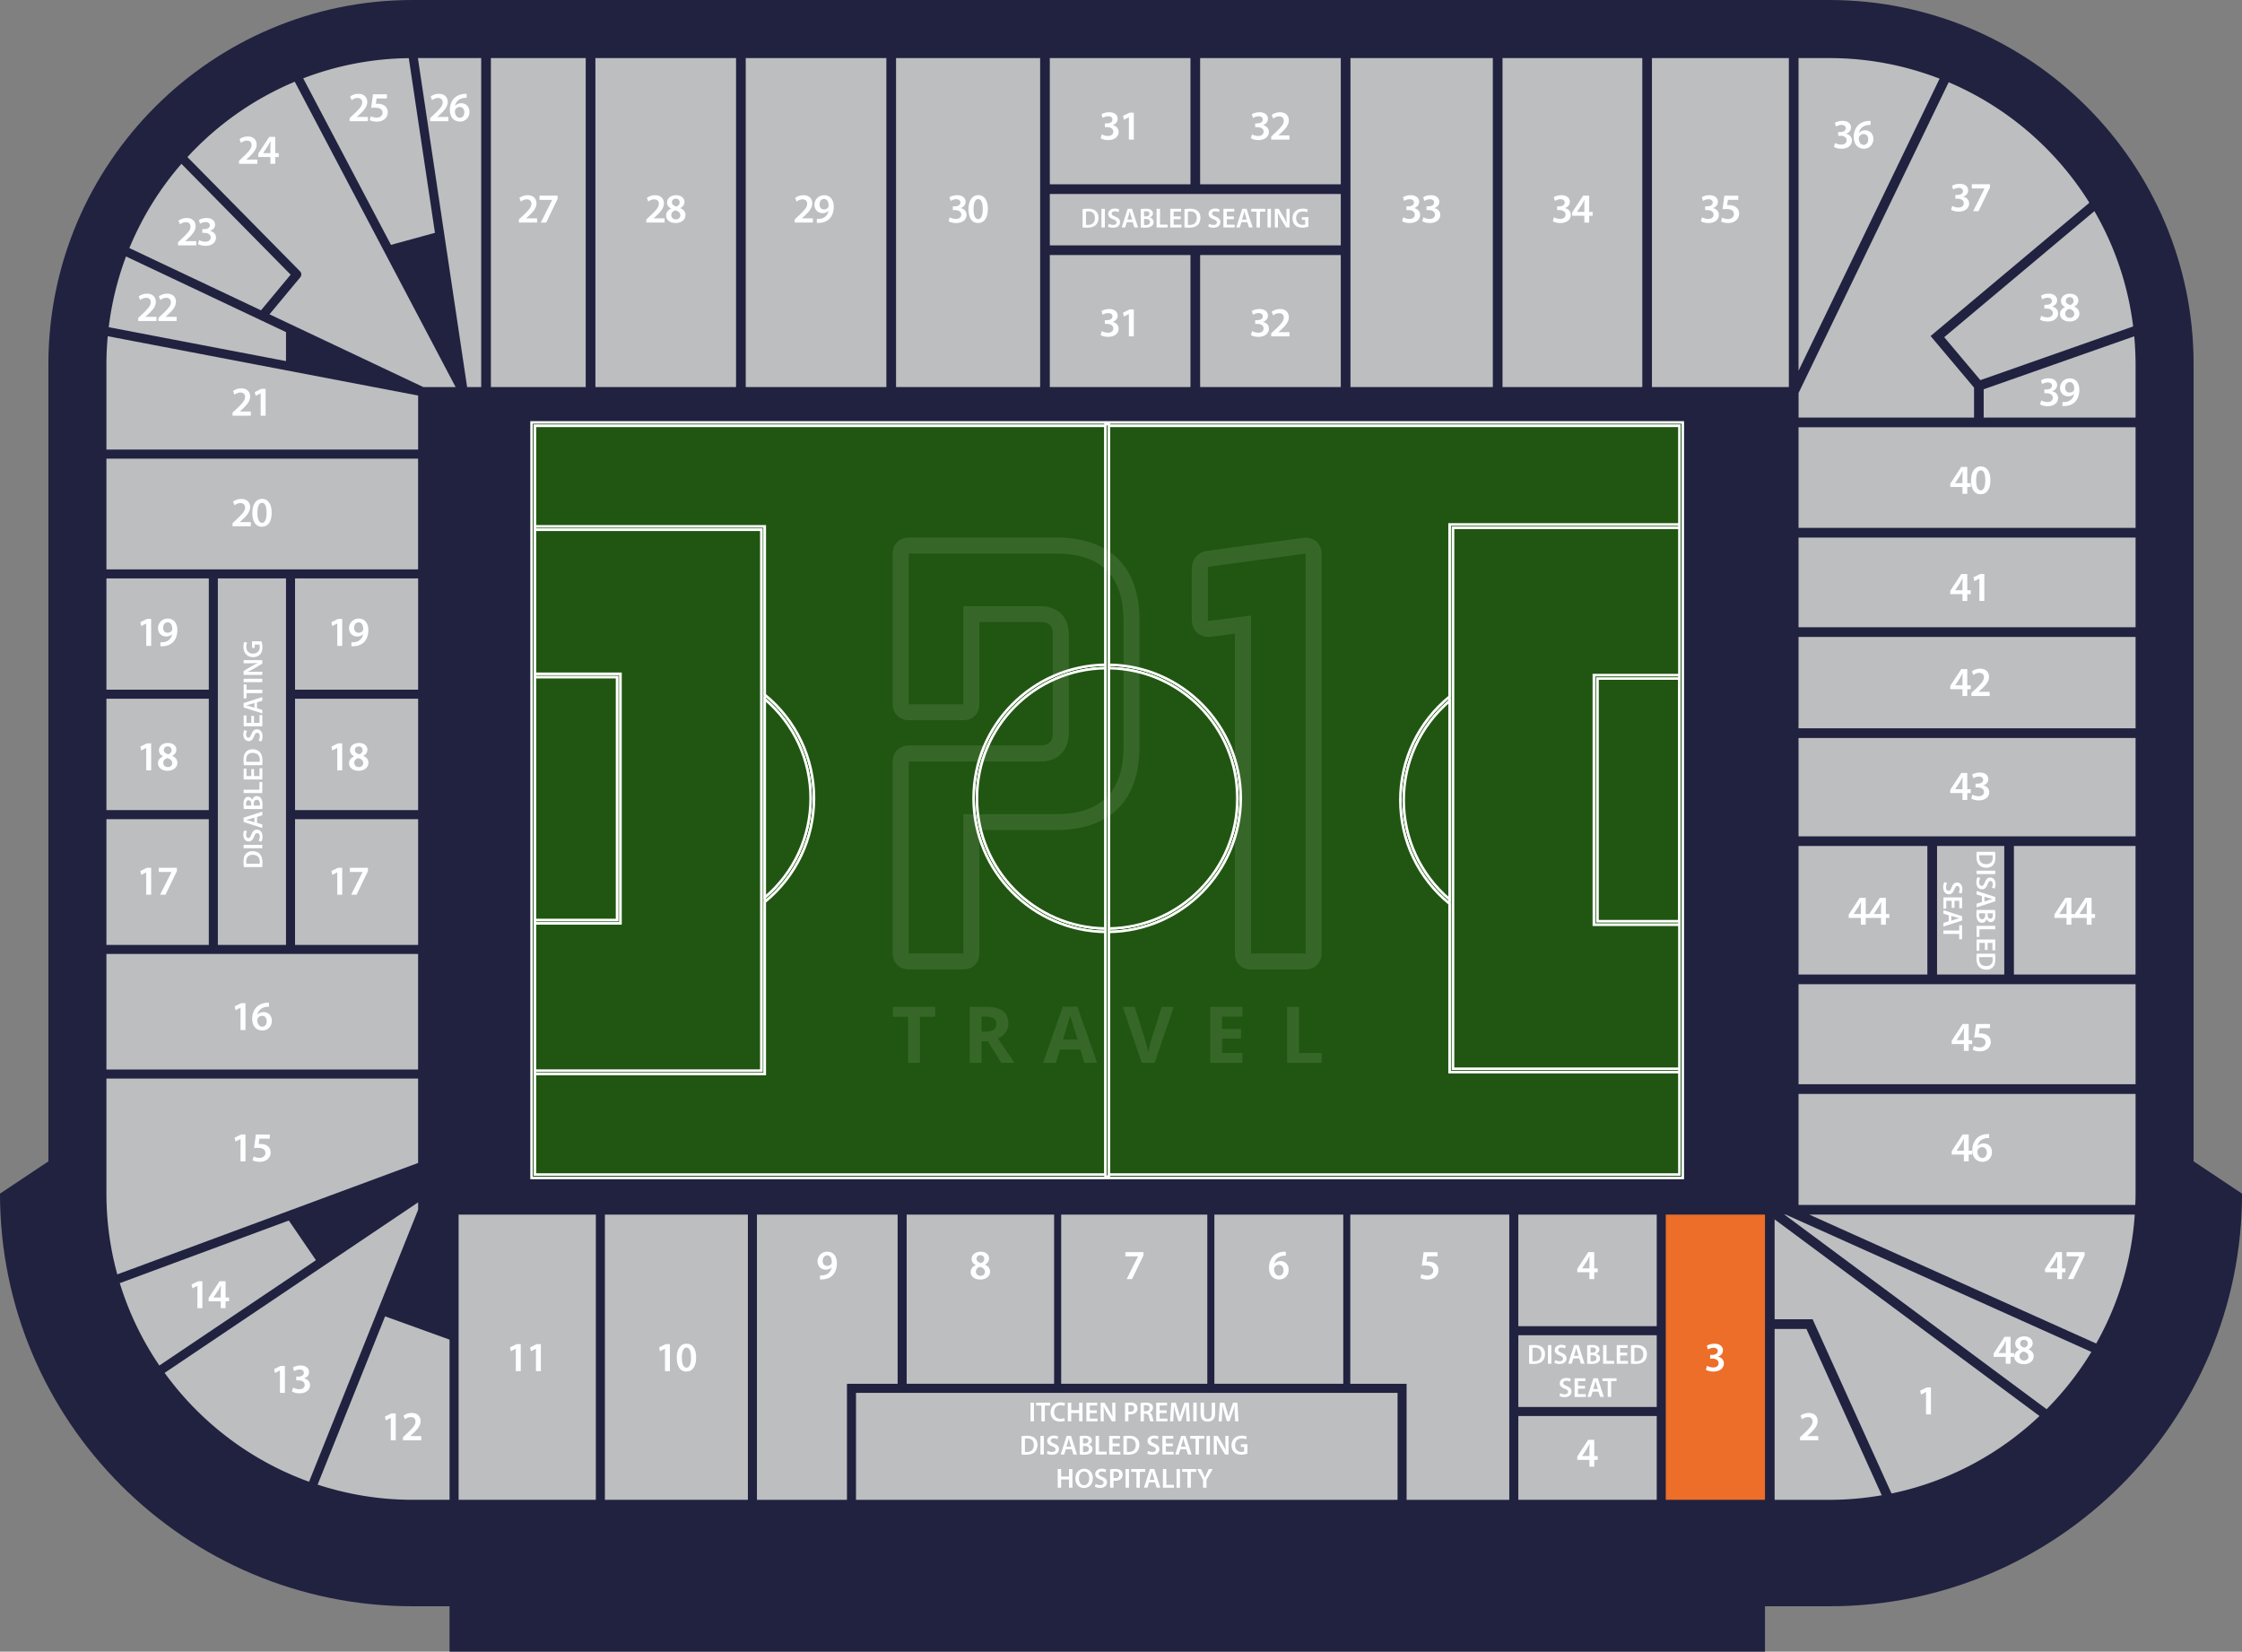 <svg xmlns="http://www.w3.org/2000/svg" id="Laag_1" data-name="Laag 1" viewBox="0 0 600 441.98"><rect x="0" y="0" width="600" height="441.98" fill="#808080" stroke="none"/><defs><style>.cls-1{opacity:.1}.cls-2{fill:#205611;stroke:#fff;stroke-miterlimit:10;stroke-width:.67px}.cls-3{fill:#212240}.cls-3,.cls-4,.cls-5,.cls-6{stroke-width:0}.cls-4{fill:#bcbec0}.cls-5{fill:#fff}.cls-6{fill:#ed6e28}</style></defs><g id="St._Mary_s_Stadium" data-name="St. Mary&amp;apos;s Stadium"><path id="Floor" d="M587.05 310.79V97.47C587.05 43.72 543.32 0 489.58 0H110.42C56.67 0 12.95 43.73 12.95 97.47v213.32L0 319.42c0 60.89 49.53 110.42 110.42 110.42h9.89v12.14h352.03v-12.14h17.25c60.89 0 110.42-49.53 110.42-110.42l-12.95-8.63Z" class="cls-3"/><g id="Stand"><g><path d="M122.73 325.03h36.73v76.32h-36.73zM161.88 325.03h38.27v76.32h-38.27zM202.57 325.03h37.65v45.28h-13.56v31.05h-24.09v-76.33zM324.99 325.03h34.49v45.27h-34.49zM283.99 325.03h39.11v45.27h-39.11zM242.64 325.03h39.46v45.27h-39.46z" class="cls-4"/><path d="M229.08 372.73h144.93v28.63H229.08z" class="cls-4"/><path d="M361.36 370.31v-45.28h42.55v76.33h-27.48v-31.05h-15.07zM406.33 357.31h37.04v19.2h-37.04zM406.33 325.03h37.04v29.86h-37.04zM406.33 378.93h37.04v22.42h-37.04z" class="cls-4"/><path d="M445.79 325.03h26.55v76.32h-26.55z" class="cls-6"/></g><g><path d="M442.09 15.54h36.64v88.04h-36.64zM402.1 15.54h37.41v88.04H402.1zM361.41 15.54h38.1v88.04h-38.1zM280.95 51.91h77.87v13.75h-77.87zM280.95 68.25h37.64v35.33h-37.64zM321.18 68.25h37.64v35.33h-37.64zM321.18 15.54h37.64v33.78h-37.64zM280.95 15.54h37.64v33.78h-37.64zM239.8 15.54h38.56v88.04H239.8zM199.57 15.54h37.64v88.04h-37.64zM159.34 15.54h37.64v88.04h-37.64zM131.37 15.54h25.38v88.04h-25.38z" class="cls-4"/></g><g><path d="m77.29 326.61 7.26 10.62-41.9 28.18a81.709 81.709 0 0 1-10.59-22.04l45.22-16.75ZM28.84 89.97l83.06 15.88v14.45H28.48V97.47c0-2.53.13-5.03.36-7.5ZM34.63 66.37a82.061 82.061 0 0 1 13.92-22.53L77.78 73.5l-7.93 9.54-35.23-16.66ZM76.54 88.87v7.76L29.1 87.56a81.77 81.77 0 0 1 4.63-18.93l42.8 20.24ZM58.3 154.79h18.24v98.07H58.3zM78.96 186.97h32.94v29.82H78.96zM78.96 154.79h32.94v29.77H78.96zM78.96 219.21h32.94v33.65H78.96zM28.48 122.73h83.41v29.64H28.48zM28.48 154.79h27.4v29.77h-27.4zM28.48 186.97h27.4v29.82h-27.4zM28.48 219.21h27.4v33.65h-27.4zM28.48 255.28h83.41v30.93H28.48zM116.39 62.31l-11.76 3.22-23.48-44.57a81.301 81.301 0 0 1 28.25-5.4l7 46.74ZM111.84 15.54h16.94v88.04h-3.77l-13.17-88.04z" class="cls-4"/><path d="m78.88 21.86 43.05 81.72h-8.64L72.12 84.11l8.23-9.9a1.2 1.2 0 0 0-.07-1.62L50.16 42.03a82.166 82.166 0 0 1 28.72-20.16ZM28.48 288.63h83.41v22.58l-80.5 29.82a81.554 81.554 0 0 1-2.91-21.61v-30.79ZM44.05 367.39l67.85-45.64v1.97l-29.19 72.8c-15.63-5.64-29.06-15.9-38.65-29.13ZM85 397.3l18.06-45.04 17.25 6.23v42.86h-9.89c-8.87 0-17.41-1.44-25.42-4.06Z" class="cls-4"/></g><g><path d="M571.44 322.44h-90.12v-29.7h90.2v26.68c0 1.01-.04 2.02-.08 3.02ZM474.92 326.31l70.89 52.62c-10.84 10.25-24.45 17.59-39.6 20.73l-21.12-46.62h-10.17v-26.72ZM518.39 226.39h17.99v34.4h-17.99zM481.32 226.39h34.48v34.4h-34.48zM571.3 325.03a81.275 81.275 0 0 1-10.32 34.5l-76.77-34.5h87.09ZM481.32 263.38h90.2v26.77h-90.2zM538.96 226.39h32.55v34.4h-32.55zM481.32 197.49h90.2v26.31h-90.2zM481.32 170.44h90.2v24.46h-90.2zM481.32 143.85h90.2v24h-90.2zM481.32 114.33h90.2v26.93h-90.2zM529.99 101.73l-9.68-11.5L560.5 56.5c5.39 9.29 9 19.73 10.37 30.85l-40.88 14.37ZM530.87 111.74v-7.57L571.16 90c.22 2.46.36 4.95.36 7.47v14.27h-40.64Z" class="cls-4"/><path d="m559.15 54.26-42.49 35.66 11.63 13.81v8.01h-46.96v-6.57l40.17-83.16c15.62 6.63 28.77 17.98 37.66 32.25ZM519.07 21.05l-37.75 78.16V15.54h8.26c10.39 0 20.33 1.97 29.49 5.51ZM474.92 401.36v-45.73h8.51l20.16 44.51c-4.56.79-9.23 1.22-14.01 1.22h-14.66ZM547.71 377.1l-70.16-52.07h.35l81.79 36.75a82.754 82.754 0 0 1-11.98 15.32Z" class="cls-4"/></g></g><g id="Ground"><path d="M296.76 177.88c-.15-.01-.31-.01-.46-.01s-.31 0-.46.01c-19.51.24-35.3 16.18-35.3 35.75s15.79 35.51 35.3 35.76h.92c19.51-.25 35.3-16.19 35.3-35.76s-15.79-35.51-35.3-35.75Zm0 70.58c-.15.01-.31.01-.46.01s-.31 0-.46-.01c-19-.24-34.38-15.77-34.38-34.83s15.38-34.58 34.38-34.82c.15-.01.31-.01.46-.01s.31 0 .46.01c19 .24 34.38 15.76 34.38 34.82s-15.38 34.59-34.38 34.83Z" class="cls-2"/><g><path d="M217.85 213.63c0 10.81-4.79 20.9-13.18 27.74l-.17.14-.58-.73c.25-.21.51-.41.75-.62 7.81-6.64 12.26-16.26 12.26-26.53s-4.46-19.89-12.26-26.53c-.24-.2-.49-.41-.74-.61l.58-.72.16.13c8.38 6.83 13.18 16.92 13.18 27.73Z" class="cls-2"/><path d="M204.67 140.84v146.58h-61.96v-.92h61.03V141.77h-61.03v-.93h61.96z" class="cls-2"/><path d="M166.06 180.3v66.81h-23.35v-.92h22.42v-64.97h-22.42v-.92h23.35z" class="cls-2"/></g><g><path d="M387.93 240.67c.24.2.49.41.74.61l-.58.72-.16-.13c-8.38-6.83-13.18-16.93-13.18-27.74s4.79-20.9 13.18-27.73l.17-.14.58.72c-.25.21-.51.41-.75.62-7.81 6.65-12.26 16.26-12.26 26.53s4.46 19.89 12.26 26.54Z" class="cls-2"/><path d="M388.86 141.27V286h61.03v.92h-61.96V140.34h61.96v.93h-61.03z" class="cls-2"/><path d="M427.47 181.58h21.96v64.96h-21.96z" class="cls-2"/><path d="M427.47 181.58v64.96h22.42v.93h-23.35v-66.82h23.35v.93h-22.42z" class="cls-2"/></g><path d="M142.25 113.04v202.19h308.1V113.04h-308.1Zm307.18 201.27H143.17V113.96h306.26v200.35Z" class="cls-2"/><path d="M426.54 180.65v66.82h22.89V286h-60.57V141.27h60.57v39.38h-22.89zM387.93 187.6v53.07c-7.8-6.65-12.26-16.26-12.26-26.54s4.45-19.88 12.26-26.53Z" class="cls-2"/><path d="M374.75 214.13c0 10.81 4.8 20.91 13.18 27.74v45.05h61.5v27.39H296.76v-64.92c19.51-.25 35.3-16.19 35.3-35.76s-15.79-35.51-35.3-35.75v-63.92h152.67v26.38h-61.5v46.06c-8.39 6.83-13.18 16.92-13.18 27.73Z" class="cls-2"/><path d="M331.14 213.63c0 19.06-15.38 34.59-34.38 34.83v-69.65c19 .24 34.38 15.76 34.38 34.82ZM295.84 178.81v69.65c-19-.24-34.38-15.77-34.38-34.83s15.38-34.58 34.38-34.82ZM216.93 213.63c0 10.27-4.45 19.89-12.26 26.53V187.1c7.8 6.64 12.26 16.26 12.26 26.53Z" class="cls-2"/><path d="M260.54 213.63c0 19.57 15.79 35.51 35.3 35.76v64.92H143.17v-26.89h61.5v-46.05c8.39-6.84 13.18-16.93 13.18-27.74s-4.8-20.9-13.18-27.73v-45.06h-61.5v-26.88h152.67v63.92c-19.51.24-35.3 16.18-35.3 35.75Z" class="cls-2"/><path d="M203.74 141.77V286.5h-60.57v-39.39h22.89V180.3h-22.89v-38.53h60.57z" class="cls-2"/><path d="M143.17 181.22h21.96v64.97h-21.96zM295.84 113.5h.92v201.37h-.92z" class="cls-2"/></g><g class="cls-1"><g><path d="M350.45 143.98c-.35-.08-.72-.13-1.11-.13l-6.73.91-6.72.91-5.75.78-6.64.9c-1.09.09-2.01.43-2.73.96-.85.63-1.43 1.55-1.68 2.7-.09.43-.15.89-.15 1.38v13.36c0 .82.17 1.56.46 2.21.7 1.53 2.16 2.48 4.01 2.48.3 0 .6-.02.86-.06l6.21-.8v85.49c0 1.28.4 2.33 1.11 3.09.76.81 1.88 1.28 3.26 1.28h14.47c2.57 0 4.37-1.79 4.37-4.37V148.22c0-2.18-1.29-3.8-3.25-4.24Zm-1.03 30.04v81.13h-14.63v-90.44l-11.09 1.43c-.16.03-.34.02-.41.01-.02-.07-.05-.2-.05-.4v-13.36c0-.49.1-.66.09-.66 0 0 .14-.1.57-.13l1.25-.17 5.75-.78 6.73-.91 11.79-1.6v25.88ZM304.19 158.94c-.95-4.08-2.79-7.38-5.46-9.84-1.13-1.04-2.4-1.93-3.82-2.67-1.93-1-4.12-1.71-6.57-2.14-1.73-.3-3.58-.45-5.56-.45h-39.51c-2.57 0-4.37 1.8-4.37 4.37v40.16c0 2.46 1.65 4.21 4.04 4.35.11 0 .21.01.32.01h14.47c2.65 0 4.36-1.71 4.36-4.37v-21.89h16.23c1.16 0 1.92.21 2.43.59.58.43.83 1.07.94 1.86.04.3.06.62.06.98v26.15c0 1.38-.36 2.33-1.08 2.84l-.11.08-.25.11c-.08.04-.15.07-.27.14-.03 0-.06.01-.08.02-.09.02-.18.04-.25.06-.1.02-.19.05-.29.08-.04.01-.09.03-.1.03-.31.05-.65.07-1 .07h-35.06c-.2 0-.39.01-.58.04-2.26.25-3.79 1.96-3.79 4.33v51.2c0 1.25.42 2.31 1.15 3.07.77.81 1.89 1.29 3.22 1.29h14.47c2.65 0 4.36-1.71 4.36-4.37v-32.92h20.68c.89 0 1.74-.03 2.53-.09 2.31-.17 4.43-.56 6.36-1.18.92-.29 1.78-.64 2.61-1.03 4.69-2.24 7.91-6.07 9.51-11.33.71-2.35 1.1-4.98 1.15-7.88 0-.22.01-.44.01-.66V166c0-.45 0-.9-.02-1.34-.07-2.06-.32-3.97-.74-5.74Zm-3.52 25.79v15.24c0 1.97-.17 3.78-.5 5.43-1.23 6.06-4.7 9.93-10.39 11.57-1.45.42-3.04.69-4.78.82-.69.05-1.44.08-2.22.08h-24.96v37.28h-14.63v-51.36h35.14c.56 0 1.11-.04 1.67-.12.21-.04.4-.09.6-.14l.28-.07c.21-.05.43-.1.64-.18.2-.07.38-.16.56-.26l.19-.09c.22-.09.43-.2.63-.33.1-.06.19-.13.28-.21 1.32-.95 2.86-2.8 2.86-6.31v-26.15c0-.56-.03-1.08-.11-1.58-.26-1.81-.99-3.26-2.14-4.3-1.08-.98-2.52-1.58-4.27-1.77-.38-.04-.78-.06-1.19-.06h-20.51v26.25h-14.63V148.15H282.78c.58 0 1.13.02 1.68.05 2.9.15 5.41.69 7.53 1.63 1.4.61 2.63 1.4 3.69 2.35 2.69 2.42 4.3 5.92 4.81 10.49.12 1.07.18 2.19.18 3.38v18.71Z" class="cls-5"/></g><g><path d="M246.19 284.42h-3.17v-12.33h-4.06v-2.64h11.3v2.64h-4.06v12.33ZM262.69 278.67v5.74h-3.17v-14.97h4.36c2.03 0 3.54.37 4.52 1.11.98.74 1.46 1.87 1.46 3.37 0 .88-.24 1.66-.73 2.35-.48.69-1.17 1.22-2.06 1.61 2.25 3.37 3.72 5.54 4.4 6.52h-3.52l-3.57-5.74h-1.69Zm0-2.58h1.02c1 0 1.74-.17 2.22-.5.48-.33.72-.86.72-1.58s-.24-1.21-.73-1.52c-.49-.3-1.24-.45-2.27-.45h-.96v4.04ZM290.21 284.42l-1.09-3.56h-5.46l-1.09 3.56h-3.42l5.28-15.03h3.88l5.3 15.03h-3.42Zm-1.84-6.23c-1-3.23-1.57-5.05-1.69-5.48-.13-.42-.22-.76-.27-1-.23.87-.87 3.03-1.94 6.48h3.9ZM310.9 269.45h3.2l-5.09 14.97h-3.46l-5.08-14.97h3.2l2.82 8.91c.16.53.32 1.14.49 1.84.17.7.27 1.19.31 1.46.08-.63.33-1.73.77-3.3l2.84-8.91ZM332.5 284.42h-8.62v-14.97h8.62v2.6h-5.45v3.29h5.07v2.6h-5.07v3.86h5.45v2.62ZM344.46 284.42v-14.97h3.17v12.35h6.07v2.62h-9.25Z" class="cls-5"/></g></g></g><g id="Seat_Number" data-name="Seat Number"><g><g><path d="M138.86 59.56v-.83l.85-.79c1.7-1.58 2.5-2.44 2.51-3.39 0-.64-.34-1.21-1.29-1.21-.63 0-1.18.32-1.54.6l-.4-.97c.52-.42 1.31-.74 2.22-.74 1.6 0 2.37 1.01 2.37 2.19 0 1.26-.91 2.29-2.16 3.45l-.63.54v.02h2.96v1.13h-4.89ZM149.22 52.35v.88l-3.05 6.33h-1.44l3.04-6.06v-.02h-3.39v-1.13h4.85Z" class="cls-5"/></g><g><path d="M172.97 59.56v-.83l.85-.79c1.7-1.58 2.5-2.44 2.51-3.39 0-.64-.34-1.21-1.29-1.21-.63 0-1.18.32-1.54.6l-.4-.97c.52-.42 1.31-.74 2.22-.74 1.6 0 2.37 1.01 2.37 2.19 0 1.26-.91 2.29-2.16 3.45l-.63.54v.02h2.96v1.13h-4.89ZM178.26 57.7c0-.9.52-1.51 1.35-1.87v-.03c-.75-.37-1.1-.96-1.1-1.6 0-1.18 1.04-1.97 2.41-1.97 1.55 0 2.26.93 2.26 1.82 0 .61-.32 1.24-1.11 1.63v.03c.79.3 1.38.92 1.38 1.82 0 1.29-1.09 2.15-2.63 2.15-1.69 0-2.56-.97-2.56-1.97Zm3.8-.07c0-.73-.54-1.13-1.34-1.35-.68.2-1.07.67-1.07 1.26-.02.61.44 1.16 1.21 1.16.72 0 1.2-.45 1.2-1.08Zm-2.25-3.49c0 .59.49.94 1.18 1.13.49-.14.9-.54.9-1.09 0-.5-.3-1.02-1.03-1.02-.69 0-1.04.45-1.04.98Z" class="cls-5"/></g><g><path d="M212.66 59.56v-.83l.85-.79c1.7-1.58 2.5-2.44 2.51-3.39 0-.64-.34-1.21-1.29-1.21-.63 0-1.18.32-1.54.6l-.4-.97c.52-.42 1.31-.74 2.22-.74 1.6 0 2.37 1.01 2.37 2.19 0 1.26-.91 2.29-2.16 3.45l-.63.54v.02h2.96v1.13h-4.89ZM218.61 58.58c.21.02.42.01.75-.02.53-.04 1.06-.23 1.46-.55.47-.38.79-.92.92-1.6h-.02c-.37.4-.88.63-1.58.63-1.25 0-2.19-.91-2.19-2.24s1.07-2.57 2.61-2.57c1.67 0 2.57 1.32 2.57 3.07 0 1.54-.51 2.64-1.25 3.35-.63.59-1.5.92-2.46.99-.31.03-.62.03-.82.02v-1.08Zm.71-3.86c.01.74.43 1.32 1.19 1.32.55 0 .95-.25 1.16-.6.04-.09.08-.2.08-.39.01-.98-.36-1.82-1.24-1.82-.69 0-1.19.61-1.19 1.49Z" class="cls-5"/></g><g><path d="M254.16 58.15c.28.17.95.44 1.64.44 1.04 0 1.46-.59 1.45-1.15 0-.85-.8-1.22-1.63-1.22h-.63v-1h.61c.63 0 1.43-.29 1.43-1.01 0-.49-.37-.9-1.15-.9-.59 0-1.18.26-1.47.46l-.31-.99c.41-.29 1.21-.55 2.07-.55 1.49 0 2.25.82 2.25 1.76 0 .75-.44 1.38-1.33 1.69v.02c.88.16 1.59.82 1.59 1.8 0 1.22-1.02 2.19-2.81 2.19-.88 0-1.63-.24-2.02-.5l.31-1.03ZM264.37 55.91c0 2.32-.91 3.77-2.63 3.77s-2.55-1.51-2.56-3.71c0-2.24.95-3.75 2.64-3.75s2.55 1.55 2.55 3.68Zm-3.82.07c-.01 1.75.48 2.66 1.23 2.66.8 0 1.22-.98 1.22-2.71s-.4-2.66-1.22-2.66c-.73 0-1.24.9-1.23 2.71Z" class="cls-5"/></g><g><path d="M375.54 58.15c.28.17.95.44 1.64.44 1.04 0 1.46-.59 1.45-1.15 0-.85-.8-1.22-1.63-1.22h-.63v-1h.61c.63 0 1.43-.29 1.43-1.01 0-.49-.37-.9-1.15-.9-.59 0-1.18.26-1.48.46l-.31-.99c.41-.29 1.21-.55 2.07-.55 1.49 0 2.25.82 2.25 1.76 0 .75-.44 1.38-1.33 1.69v.02c.88.16 1.59.82 1.59 1.8 0 1.22-1.02 2.19-2.81 2.19-.88 0-1.63-.24-2.02-.5l.31-1.03ZM380.93 58.15c.28.17.95.44 1.64.44 1.04 0 1.46-.59 1.45-1.15 0-.85-.8-1.22-1.63-1.22h-.63v-1h.61c.63 0 1.43-.29 1.43-1.01 0-.49-.37-.9-1.15-.9-.59 0-1.18.26-1.47.46l-.31-.99c.41-.29 1.21-.55 2.07-.55 1.49 0 2.25.82 2.25 1.76 0 .75-.44 1.38-1.33 1.69v.02c.88.16 1.59.82 1.59 1.8 0 1.22-1.02 2.19-2.81 2.19-.88 0-1.63-.24-2.02-.5l.31-1.03Z" class="cls-5"/></g><g><path d="M415.88 58.15c.28.17.95.44 1.64.44 1.04 0 1.46-.59 1.45-1.15 0-.85-.8-1.22-1.63-1.22h-.63v-1h.61c.63 0 1.43-.29 1.43-1.01 0-.49-.37-.9-1.15-.9-.59 0-1.18.26-1.48.46l-.31-.99c.41-.29 1.21-.55 2.07-.55 1.49 0 2.25.82 2.25 1.76 0 .75-.44 1.38-1.33 1.69v.02c.88.16 1.59.82 1.59 1.8 0 1.22-1.02 2.19-2.81 2.19-.88 0-1.63-.24-2.02-.5l.31-1.03ZM424 59.56v-1.83h-3.26v-.89l2.94-4.49h1.61v4.35h.93v1.03h-.93v1.83H424Zm0-2.86v-1.96c0-.41.01-.83.04-1.25H424c-.22.46-.41.82-.63 1.22l-1.32 1.97v.02H424Z" class="cls-5"/></g><g><path d="M455.5 58.15c.28.17.95.44 1.64.44 1.04 0 1.46-.59 1.45-1.15 0-.85-.8-1.22-1.63-1.22h-.63v-1h.61c.63 0 1.43-.29 1.43-1.01 0-.49-.37-.9-1.15-.9-.59 0-1.18.26-1.48.46l-.31-.99c.41-.29 1.21-.55 2.07-.55 1.49 0 2.25.82 2.25 1.76 0 .75-.44 1.38-1.33 1.69v.02c.88.16 1.59.82 1.59 1.8 0 1.22-1.02 2.19-2.81 2.19-.88 0-1.63-.24-2.02-.5l.31-1.03ZM465.19 53.48h-2.77l-.21 1.44c.17-.02.31-.03.52-.03.63 0 1.26.14 1.75.47.54.34.94.95.94 1.83 0 1.38-1.14 2.5-2.92 2.5-.83 0-1.53-.21-1.91-.42l.28-1.03c.31.17.93.38 1.59.38.8 0 1.56-.45 1.56-1.32s-.61-1.36-2.05-1.36c-.4 0-.7.02-.99.07l.48-3.64h3.73v1.13Z" class="cls-5"/></g><g><path d="M294.85 35.95c.28.17.95.44 1.64.44 1.04 0 1.46-.59 1.45-1.15 0-.85-.8-1.22-1.63-1.22h-.63v-1h.61c.63 0 1.43-.29 1.43-1.01 0-.49-.37-.9-1.15-.9-.59 0-1.18.26-1.47.46l-.31-.99c.41-.29 1.21-.55 2.07-.55 1.49 0 2.25.82 2.25 1.76 0 .75-.44 1.38-1.33 1.69v.02c.88.16 1.59.82 1.59 1.8 0 1.22-1.02 2.19-2.81 2.19-.88 0-1.63-.24-2.02-.5l.31-1.03ZM302.11 31.38h-.02l-1.32.67-.23-1.03 1.75-.87h1.14v7.21h-1.32v-5.98Z" class="cls-5"/></g><g><path d="M335.08 35.95c.28.17.95.44 1.64.44 1.04 0 1.46-.59 1.45-1.15 0-.85-.8-1.22-1.63-1.22h-.63v-1h.61c.63 0 1.43-.29 1.43-1.01 0-.49-.37-.9-1.15-.9-.59 0-1.18.26-1.48.46l-.31-.99c.41-.29 1.21-.55 2.07-.55 1.49 0 2.25.82 2.25 1.76 0 .75-.44 1.38-1.33 1.69v.02c.88.16 1.59.82 1.59 1.8 0 1.22-1.02 2.19-2.81 2.19-.88 0-1.63-.24-2.02-.5l.31-1.03ZM340.2 37.36v-.83l.85-.79c1.7-1.58 2.5-2.44 2.51-3.39 0-.64-.34-1.21-1.29-1.21-.63 0-1.18.32-1.54.6l-.4-.97c.52-.42 1.31-.74 2.22-.74 1.6 0 2.37 1.01 2.37 2.19 0 1.26-.91 2.29-2.16 3.45l-.63.54v.02h2.96v1.13h-4.89Z" class="cls-5"/></g><g><path d="M294.85 88.61c.28.17.95.44 1.64.44 1.04 0 1.46-.59 1.45-1.15 0-.85-.8-1.22-1.63-1.22h-.63v-1h.61c.63 0 1.43-.29 1.43-1.01 0-.49-.37-.9-1.15-.9-.59 0-1.18.26-1.47.46l-.31-.99c.41-.29 1.21-.55 2.07-.55 1.49 0 2.25.82 2.25 1.76 0 .75-.44 1.38-1.33 1.69v.02c.88.16 1.59.82 1.59 1.8 0 1.22-1.02 2.19-2.81 2.19-.88 0-1.63-.24-2.02-.5l.31-1.03ZM302.11 84.04h-.02l-1.32.67-.23-1.03 1.75-.87h1.14v7.21h-1.32v-5.98Z" class="cls-5"/></g><g><path d="M335.08 88.61c.28.17.95.44 1.64.44 1.04 0 1.46-.59 1.45-1.15 0-.85-.8-1.22-1.63-1.22h-.63v-1h.61c.63 0 1.43-.29 1.43-1.01 0-.49-.37-.9-1.15-.9-.59 0-1.18.26-1.48.46l-.31-.99c.41-.29 1.21-.55 2.07-.55 1.49 0 2.25.82 2.25 1.76 0 .75-.44 1.38-1.33 1.69v.02c.88.16 1.59.82 1.59 1.8 0 1.22-1.02 2.19-2.81 2.19-.88 0-1.63-.24-2.02-.5l.31-1.03ZM340.2 90.02v-.83l.85-.79c1.7-1.58 2.5-2.44 2.51-3.39 0-.64-.34-1.21-1.29-1.21-.63 0-1.18.32-1.54.6l-.4-.97c.52-.42 1.31-.74 2.22-.74 1.6 0 2.37 1.01 2.37 2.19 0 1.26-.91 2.29-2.16 3.45l-.63.54v.02h2.96v1.13h-4.89Z" class="cls-5"/></g><g><g><path d="M289.72 55.95c.4-.07.91-.1 1.45-.1.93 0 1.58.19 2.04.58.48.39.78.98.78 1.84s-.3 1.55-.78 1.98c-.5.45-1.29.68-2.26.68-.53 0-.93-.03-1.23-.07v-4.91Zm.91 4.23c.13.02.32.02.5.02 1.18 0 1.89-.64 1.89-1.91 0-1.1-.63-1.73-1.77-1.73-.29 0-.5.02-.62.05v3.57ZM295.68 55.88v4.99h-.91v-4.99h.91ZM296.7 59.88c.3.17.74.32 1.21.32.58 0 .91-.27.91-.68 0-.38-.25-.6-.89-.83-.82-.3-1.35-.73-1.35-1.45 0-.81.68-1.44 1.76-1.44.54 0 .94.12 1.2.25l-.22.73c-.18-.1-.53-.24-.99-.24-.58 0-.83.31-.83.6 0 .39.29.56.96.82.87.33 1.29.76 1.29 1.48 0 .8-.61 1.5-1.89 1.5-.53 0-1.07-.15-1.35-.31l.2-.75ZM301.56 59.45l-.43 1.41h-.94l1.6-4.99h1.16l1.62 4.99h-.98l-.45-1.41h-1.58Zm1.43-.69-.39-1.23c-.1-.3-.18-.64-.25-.93h-.02c-.07.29-.15.64-.24.93l-.38 1.23h1.28ZM305.27 55.95c.29-.06.81-.1 1.33-.1.67 0 1.09.08 1.43.32.31.19.52.51.52.93 0 .46-.29.88-.83 1.08.53.15 1.01.56 1.01 1.25 0 .44-.19.79-.48 1.03-.36.31-.94.47-1.85.47-.5 0-.89-.04-1.12-.07v-4.91Zm.9 1.97h.47c.63 0 .98-.3.98-.72 0-.47-.36-.68-.93-.68-.27 0-.42.01-.52.04v1.36Zm0 2.29c.12.01.27.02.48.02.58 0 1.1-.22 1.1-.84 0-.58-.5-.81-1.13-.81h-.45v1.63ZM309.53 55.88h.91v4.23h2.05v.76h-2.96v-4.99ZM315.97 58.65h-1.88v1.47h2.1v.75h-3.01v-4.99h2.9v.75h-1.99v1.29h1.88v.74ZM316.99 55.95c.4-.07.91-.1 1.45-.1.93 0 1.58.19 2.04.58.48.39.78.98.78 1.84s-.3 1.55-.78 1.98c-.5.45-1.29.68-2.26.68-.53 0-.93-.03-1.23-.07v-4.91Zm.91 4.23c.13.02.32.02.5.02 1.18 0 1.89-.64 1.89-1.91 0-1.1-.63-1.73-1.77-1.73-.29 0-.5.02-.62.05v3.57ZM323.55 59.88c.3.17.74.32 1.21.32.58 0 .91-.27.91-.68 0-.38-.25-.6-.89-.83-.82-.3-1.35-.73-1.35-1.45 0-.81.68-1.44 1.76-1.44.54 0 .94.12 1.2.25l-.22.73c-.18-.1-.53-.24-.99-.24-.58 0-.83.31-.83.6 0 .39.29.56.95.82.87.33 1.29.76 1.29 1.48 0 .8-.61 1.5-1.89 1.5-.53 0-1.07-.15-1.35-.31l.2-.75ZM330.2 58.65h-1.88v1.47h2.1v.75h-3.01v-4.99h2.9v.75h-1.99v1.29h1.88v.74Z" class="cls-5"/></g><path d="m332.22 59.45-.43 1.41h-.94l1.6-4.99h1.16l1.62 4.99h-.98l-.45-1.41h-1.58Zm1.43-.69-.39-1.23c-.1-.3-.18-.64-.25-.93H333c-.07.29-.15.64-.24.93l-.38 1.23h1.28Z" class="cls-5"/><g><path d="M336.28 56.64h-1.42v-.76h3.77v.76h-1.44v4.23h-.91v-4.23ZM340.12 55.88v4.99h-.91v-4.99h.91ZM341.17 60.87v-4.99h1.04l1.29 2.14c.33.56.62 1.13.85 1.67h.01c-.06-.67-.08-1.31-.08-2.07v-1.74h.84v4.99h-.94l-1.3-2.19c-.32-.55-.65-1.16-.9-1.72h-.02c.04.65.04 1.31.04 2.13v1.78h-.84ZM350.16 60.64c-.32.12-.94.28-1.61.28-.84 0-1.48-.21-1.95-.67-.44-.42-.7-1.08-.7-1.84 0-1.58 1.12-2.59 2.78-2.59.61 0 1.09.13 1.32.24l-.2.73c-.27-.12-.61-.21-1.13-.21-1.07 0-1.81.63-1.81 1.79s.7 1.81 1.73 1.81c.33 0 .57-.04.69-.1v-1.24h-.88v-.72h1.76v2.52Z" class="cls-5"/></g></g></g><g><g><path d="M491.1 38.26c.28.17.95.44 1.64.44 1.04 0 1.46-.59 1.45-1.15 0-.85-.8-1.22-1.63-1.22h-.63v-1h.61c.63 0 1.43-.29 1.43-1.01 0-.49-.37-.9-1.15-.9-.59 0-1.18.26-1.47.46l-.31-.99c.41-.29 1.21-.55 2.07-.55 1.49 0 2.25.82 2.25 1.76 0 .75-.44 1.38-1.33 1.69v.02c.88.16 1.59.82 1.59 1.8 0 1.22-1.02 2.19-2.81 2.19-.88 0-1.63-.24-2.02-.5l.31-1.03ZM500.61 33.43c-.2 0-.42 0-.7.03-1.51.18-2.24 1.11-2.42 2.11h.03c.35-.41.9-.7 1.62-.7 1.24 0 2.21.89 2.21 2.35 0 1.38-1.01 2.57-2.54 2.57-1.75 0-2.72-1.33-2.72-3.11 0-1.39.5-2.52 1.25-3.24.67-.62 1.53-.98 2.56-1.06.3-.03.52-.03.69-.02v1.06Zm-.64 3.87c0-.83-.46-1.43-1.25-1.43-.51 0-.96.31-1.18.74a.86.86 0 0 0-.09.43c.02.95.48 1.73 1.35 1.73.71 0 1.17-.61 1.17-1.48Z" class="cls-5"/></g><g><path d="M522.46 55.1c.28.17.95.44 1.64.44 1.04 0 1.46-.59 1.45-1.15 0-.85-.8-1.22-1.63-1.22h-.63v-1h.61c.63 0 1.43-.29 1.43-1.01 0-.49-.37-.9-1.15-.9-.59 0-1.18.26-1.47.46l-.31-.99c.41-.29 1.21-.55 2.07-.55 1.49 0 2.25.82 2.25 1.76 0 .75-.44 1.38-1.33 1.69v.02c.88.16 1.59.82 1.59 1.8 0 1.22-1.02 2.19-2.81 2.19-.88 0-1.63-.24-2.02-.5l.31-1.03ZM532.54 49.3v.88l-3.05 6.33h-1.44l3.04-6.06v-.02h-3.39V49.3h4.85Z" class="cls-5"/></g><g><path d="M546.28 84.5c.28.17.95.44 1.64.44 1.04 0 1.46-.59 1.45-1.15 0-.85-.8-1.22-1.63-1.22h-.63v-1h.61c.63 0 1.43-.29 1.43-1.01 0-.49-.37-.9-1.15-.9-.59 0-1.18.26-1.48.46l-.31-.99c.41-.29 1.21-.55 2.07-.55 1.49 0 2.25.82 2.25 1.76 0 .75-.44 1.38-1.33 1.69v.02c.88.16 1.59.82 1.59 1.8 0 1.22-1.02 2.19-2.81 2.19-.88 0-1.63-.24-2.02-.5l.31-1.03ZM551.29 84.06c0-.9.52-1.51 1.35-1.87v-.03c-.75-.37-1.1-.96-1.1-1.6 0-1.18 1.04-1.97 2.41-1.97 1.55 0 2.26.93 2.26 1.82 0 .61-.32 1.24-1.11 1.63v.03c.79.3 1.38.92 1.38 1.82 0 1.29-1.09 2.15-2.63 2.15-1.69 0-2.56-.97-2.56-1.97Zm3.81-.07c0-.73-.54-1.13-1.34-1.35-.68.2-1.06.67-1.06 1.26-.02.61.44 1.16 1.21 1.16.72 0 1.2-.45 1.2-1.08Zm-2.25-3.49c0 .59.49.94 1.18 1.13.49-.14.9-.54.9-1.09 0-.5-.3-1.02-1.03-1.02-.69 0-1.04.45-1.04.98Z" class="cls-5"/></g><g><path d="M546.28 107.16c.28.17.95.44 1.64.44 1.04 0 1.46-.59 1.45-1.15 0-.85-.8-1.22-1.63-1.22h-.63v-1h.61c.63 0 1.43-.29 1.43-1.01 0-.49-.37-.9-1.15-.9-.59 0-1.18.26-1.48.46l-.31-.99c.41-.29 1.21-.55 2.07-.55 1.49 0 2.25.82 2.25 1.76 0 .75-.44 1.38-1.33 1.69v.02c.88.16 1.59.82 1.59 1.8 0 1.22-1.02 2.19-2.81 2.19-.88 0-1.63-.24-2.02-.5l.31-1.03ZM551.95 107.59c.21.02.42.01.75-.02.53-.04 1.07-.23 1.46-.55.47-.38.79-.92.92-1.6h-.02c-.37.4-.88.63-1.58.63-1.25 0-2.19-.91-2.19-2.24s1.06-2.57 2.61-2.57c1.68 0 2.57 1.32 2.57 3.07 0 1.54-.51 2.64-1.25 3.35-.63.59-1.5.92-2.46.99-.31.03-.62.03-.82.02v-1.08Zm.71-3.86c.01.74.43 1.32 1.19 1.32.55 0 .95-.25 1.17-.6.04-.09.08-.2.08-.39.01-.98-.35-1.82-1.24-1.82-.69 0-1.19.61-1.19 1.49Z" class="cls-5"/></g><g><path d="M525.19 132.15v-1.83h-3.26v-.89l2.94-4.49h1.61v4.35h.93v1.03h-.93v1.83h-1.29Zm0-2.86v-1.96c0-.41.01-.83.04-1.25h-.04c-.22.46-.41.82-.63 1.22l-1.32 1.97v.02h1.95ZM532.67 128.5c0 2.32-.91 3.77-2.63 3.77s-2.55-1.51-2.56-3.71c0-2.24.95-3.75 2.64-3.75s2.55 1.55 2.55 3.68Zm-3.82.07c-.01 1.75.48 2.66 1.23 2.66.8 0 1.22-.98 1.22-2.71s-.4-2.66-1.22-2.66c-.73 0-1.24.9-1.23 2.71Z" class="cls-5"/></g><g><path d="M525.19 160.82v-1.83h-3.26v-.89l2.94-4.49h1.61v4.35h.93v1.03h-.93v1.83h-1.29Zm0-2.86V156c0-.41.01-.83.04-1.25h-.04c-.22.46-.41.82-.63 1.22l-1.32 1.97v.02h1.95ZM529.72 154.84h-.02l-1.32.67-.23-1.03 1.75-.87h1.14v7.21h-1.32v-5.98Z" class="cls-5"/></g><g><path d="M525.19 186.26v-1.83h-3.26v-.89l2.94-4.49h1.61v4.35h.93v1.03h-.93v1.83h-1.29Zm0-2.86v-1.96c0-.41.01-.83.04-1.25h-.04c-.22.46-.41.82-.63 1.22l-1.32 1.97v.02h1.95ZM527.58 186.26v-.83l.85-.79c1.7-1.58 2.5-2.44 2.51-3.39 0-.64-.34-1.21-1.29-1.21-.63 0-1.18.32-1.54.6l-.4-.97c.52-.42 1.31-.74 2.22-.74 1.6 0 2.37 1.01 2.37 2.19 0 1.26-.91 2.29-2.16 3.45l-.63.54v.02h2.96v1.13h-4.89Z" class="cls-5"/></g><g><path d="M525.19 214.06v-1.83h-3.26v-.89l2.94-4.49h1.61v4.35h.93v1.03h-.93v1.83h-1.29Zm0-2.86v-1.96c0-.41.01-.83.04-1.25h-.04c-.22.46-.41.82-.63 1.22l-1.32 1.97v.02h1.95ZM527.86 212.65c.28.17.95.44 1.64.44 1.04 0 1.46-.59 1.45-1.15 0-.85-.8-1.22-1.63-1.22h-.63v-1h.61c.63 0 1.43-.29 1.43-1.01 0-.49-.37-.9-1.15-.9-.59 0-1.18.26-1.48.46l-.31-.99c.41-.29 1.21-.55 2.07-.55 1.49 0 2.25.82 2.25 1.76 0 .75-.44 1.38-1.33 1.69v.02c.88.16 1.59.82 1.59 1.8 0 1.22-1.02 2.19-2.81 2.19-.88 0-1.63-.24-2.02-.5l.31-1.03Z" class="cls-5"/></g><g><path d="M498.01 247.46v-1.83h-3.26v-.89l2.94-4.49h1.61v4.35h.93v1.03h-.93v1.83h-1.29Zm0-2.86v-1.96c0-.41.01-.83.04-1.25h-.04c-.22.46-.41.82-.63 1.22l-1.32 1.97v.02h1.95Z" class="cls-5"/><path d="M503.4 247.46v-1.83h-3.26v-.89l2.94-4.49h1.61v4.35h.93v1.03h-.93v1.83h-1.29Zm0-2.86v-1.96c0-.41.01-.83.04-1.25h-.04c-.22.46-.41.82-.63 1.22l-1.32 1.97v.02h1.95Z" class="cls-5"/></g><g><path d="M553.05 247.46v-1.83h-3.26v-.89l2.94-4.49h1.61v4.35h.93v1.03h-.93v1.83h-1.29Zm0-2.86v-1.96c0-.41.01-.83.04-1.25h-.04c-.22.46-.41.82-.63 1.22l-1.32 1.97v.02h1.95Z" class="cls-5"/><path d="M558.45 247.46v-1.83h-3.26v-.89l2.94-4.49h1.61v4.35h.93v1.03h-.93v1.83h-1.29Zm0-2.86v-1.96c0-.41.01-.83.04-1.25h-.04c-.22.46-.41.82-.63 1.22l-1.32 1.97v.02h1.95Z" class="cls-5"/></g><g><path d="M525.57 281.22v-1.83h-3.26v-.89l2.94-4.49h1.61v4.35h.93v1.03h-.93v1.83h-1.29Zm0-2.86v-1.96c0-.41.01-.83.04-1.25h-.04c-.22.46-.41.82-.63 1.22l-1.32 1.97v.02h1.95ZM532.54 275.14h-2.77l-.21 1.44c.17-.02.31-.03.52-.03.63 0 1.26.14 1.75.47.54.34.94.95.94 1.83 0 1.38-1.14 2.5-2.92 2.5-.83 0-1.53-.21-1.91-.42l.28-1.03c.31.17.93.38 1.59.38.8 0 1.56-.45 1.56-1.32s-.61-1.36-2.05-1.36c-.4 0-.7.02-.99.07l.48-3.64h3.73v1.13Z" class="cls-5"/></g><g><path d="M525.57 310.79v-1.83h-3.26v-.89l2.94-4.49h1.61v4.35h.93v1.03h-.93v1.83h-1.29Zm0-2.86v-1.96c0-.41.01-.83.04-1.25h-.04c-.22.46-.41.82-.63 1.22l-1.32 1.97v.02h1.95ZM532.35 304.54c-.2 0-.42 0-.7.03-1.51.18-2.24 1.11-2.42 2.11h.03c.35-.41.9-.7 1.62-.7 1.24 0 2.21.89 2.21 2.35 0 1.38-1.01 2.57-2.54 2.57-1.75 0-2.72-1.33-2.72-3.11 0-1.39.5-2.52 1.25-3.24.67-.62 1.53-.98 2.56-1.06.3-.03.52-.03.69-.02v1.06Zm-.64 3.87c0-.83-.46-1.43-1.25-1.43-.51 0-.96.31-1.18.74a.86.86 0 0 0-.09.43c.02.95.48 1.73 1.35 1.73.71 0 1.17-.61 1.17-1.48Z" class="cls-5"/></g><g><path d="M550.54 342.28v-1.83h-3.26v-.89l2.94-4.49h1.61v4.35h.93v1.03h-.93v1.83h-1.29Zm0-2.86v-1.96c0-.41.01-.83.04-1.25h-.04c-.22.46-.41.82-.63 1.22l-1.32 1.97v.02h1.95ZM557.89 335.07v.88l-3.05 6.33h-1.44l3.04-6.06v-.02h-3.39v-1.13h4.85Z" class="cls-5"/></g><g><path d="M536.78 364.94v-1.83h-3.26v-.89l2.94-4.49h1.61v4.35h.93v1.03h-.93v1.83h-1.29Zm0-2.86v-1.96c0-.41.01-.83.04-1.25h-.04c-.22.46-.41.82-.63 1.22l-1.32 1.97v.02h1.95ZM539.06 363.08c0-.9.52-1.51 1.35-1.87v-.03c-.75-.37-1.1-.96-1.1-1.6 0-1.18 1.04-1.97 2.41-1.97 1.55 0 2.26.93 2.26 1.82 0 .61-.32 1.24-1.11 1.63v.03c.79.3 1.38.92 1.38 1.82 0 1.29-1.09 2.15-2.63 2.15-1.69 0-2.56-.97-2.56-1.97Zm3.8-.07c0-.73-.54-1.13-1.34-1.35-.68.2-1.07.67-1.07 1.26-.02.61.44 1.16 1.21 1.16.72 0 1.2-.45 1.2-1.08Zm-2.25-3.49c0 .59.49.94 1.18 1.13.49-.14.9-.54.9-1.09 0-.5-.3-1.02-1.03-1.02-.69 0-1.04.45-1.04.98Z" class="cls-5"/></g><path d="M515.44 372.51h-.02l-1.32.67-.23-1.03 1.75-.87h1.14v7.21h-1.32v-5.98ZM481.72 385.43v-.83l.85-.79c1.7-1.58 2.5-2.44 2.51-3.39 0-.64-.34-1.21-1.29-1.21-.63 0-1.18.32-1.54.6l-.4-.97c.52-.42 1.31-.74 2.22-.74 1.6 0 2.37 1.01 2.37 2.19 0 1.26-.91 2.29-2.16 3.45l-.63.54v.02h2.96v1.13h-4.89Z" class="cls-5"/><g><g><path d="M533.9 227.95c.07.4.1.91.1 1.45 0 .93-.19 1.58-.58 2.04-.39.48-.98.78-1.83.78s-1.55-.3-1.98-.78c-.45-.5-.68-1.29-.68-2.26 0-.53.03-.93.07-1.23h4.91Zm-4.23.91c-.02.13-.02.32-.02.5 0 1.18.64 1.89 1.91 1.89 1.1 0 1.73-.63 1.73-1.77 0-.29-.02-.5-.05-.62h-3.57ZM533.96 233.91h-4.99V233h4.99v.91ZM529.97 234.94c-.17.3-.32.74-.32 1.21 0 .58.27.91.68.91.38 0 .6-.25.83-.89.3-.82.73-1.35 1.45-1.35.81 0 1.44.68 1.44 1.76 0 .54-.12.94-.25 1.2l-.73-.22c.1-.18.24-.53.24-.99 0-.58-.31-.83-.6-.83-.39 0-.56.29-.82.95-.33.87-.76 1.29-1.48 1.29-.8 0-1.5-.61-1.5-1.89 0-.53.15-1.07.31-1.35l.75.2ZM530.39 239.8l-1.41-.43v-.94l4.99 1.6v1.16l-4.99 1.62v-.98l1.41-.45v-1.58Zm.69 1.43 1.23-.39c.3-.1.64-.18.93-.25v-.02c-.29-.07-.64-.15-.93-.24l-1.23-.38v1.28ZM533.9 243.5c.06.29.1.81.1 1.32 0 .67-.08 1.09-.32 1.43-.18.31-.51.52-.93.52-.46 0-.88-.29-1.08-.83h-.01c-.13.53-.55 1.01-1.24 1.01-.44 0-.79-.19-1.03-.48-.31-.36-.47-.94-.47-1.85 0-.5.04-.89.07-1.12h4.91Zm-4.26.9c-.01.12-.02.27-.02.48 0 .58.22 1.1.84 1.1.58 0 .81-.5.81-1.13v-.45h-1.63Zm2.29 0v.47c0 .63.3.98.72.98.47 0 .68-.36.68-.93 0-.27-.01-.42-.04-.52h-1.36ZM533.96 247.76v.91h-4.23v2.05h-.76v-2.96h4.99ZM531.19 254.2v-1.88h-1.47v2.1h-.75v-3.01h4.99v2.9h-.75v-1.99h-1.29v1.88h-.74ZM533.9 255.22c.07.4.1.91.1 1.45 0 .93-.19 1.58-.58 2.04-.39.48-.98.78-1.83.78s-1.55-.3-1.98-.78c-.45-.5-.68-1.29-.68-2.26 0-.53.03-.93.07-1.23h4.91Zm-4.23.91c-.02.13-.02.32-.02.5 0 1.18.64 1.89 1.91 1.89 1.1 0 1.73-.63 1.73-1.77 0-.29-.02-.5-.05-.62h-3.57Z" class="cls-5"/></g><g><path d="M521.09 236.27c-.17.3-.32.74-.32 1.21 0 .58.27.91.68.91.38 0 .6-.25.83-.89.3-.82.73-1.35 1.45-1.35.81 0 1.44.68 1.44 1.76 0 .54-.12.94-.25 1.2l-.73-.22c.1-.18.24-.53.24-.99 0-.58-.31-.83-.6-.83-.38 0-.56.29-.82.95-.33.87-.76 1.29-1.48 1.29-.8 0-1.5-.61-1.5-1.89 0-.53.15-1.07.31-1.35l.75.2ZM522.31 242.93v-1.88h-1.46v2.1h-.75v-3.01h4.99v2.9h-.75v-1.99h-1.29v1.88h-.74Z" class="cls-5"/></g><path d="m521.51 244.94-1.41-.43v-.94l4.99 1.6v1.16l-4.99 1.62v-.98l1.41-.45v-1.58Zm.69 1.43 1.23-.39c.3-.1.64-.18.93-.25v-.02c-.29-.07-.64-.15-.93-.24l-1.23-.38v1.28ZM524.32 249.01v-1.42h.76v3.77h-.76v-1.44h-4.23v-.91h4.23Z" class="cls-5"/></g></g><g><g><path d="M138.04 360.93h-.02l-1.32.67-.23-1.03 1.75-.87h1.14v7.21h-1.32v-5.98ZM143.43 360.93h-.02l-1.32.67-.23-1.03 1.75-.87h1.14v7.21h-1.32v-5.98Z" class="cls-5"/></g><g><path d="M177.96 360.93h-.02l-1.32.67-.23-1.03 1.75-.87h1.14v7.21h-1.32v-5.98ZM186.3 363.26c0 2.32-.91 3.77-2.63 3.77s-2.55-1.51-2.56-3.71c0-2.24.95-3.75 2.64-3.75s2.55 1.55 2.55 3.68Zm-3.82.07c-.01 1.75.48 2.66 1.23 2.66.8 0 1.22-.98 1.22-2.71s-.4-2.66-1.22-2.66c-.73 0-1.24.9-1.23 2.71Z" class="cls-5"/></g><path d="M219.45 341.3c.21.02.42.01.75-.02.53-.04 1.07-.23 1.46-.55.47-.38.79-.92.92-1.6h-.02c-.37.4-.88.63-1.58.63-1.25 0-2.19-.91-2.19-2.24s1.06-2.57 2.61-2.57c1.68 0 2.57 1.32 2.57 3.07 0 1.54-.51 2.64-1.25 3.35-.63.59-1.5.92-2.46.99-.31.03-.62.03-.82.02v-1.08Zm.71-3.86c.01.74.43 1.32 1.19 1.32.55 0 .95-.25 1.17-.6.04-.09.08-.2.08-.39.01-.98-.35-1.82-1.24-1.82-.69 0-1.19.61-1.19 1.49ZM259.77 340.43c0-.9.52-1.51 1.35-1.87v-.03c-.75-.37-1.1-.96-1.1-1.6 0-1.18 1.04-1.97 2.41-1.97 1.55 0 2.26.93 2.26 1.82 0 .61-.32 1.24-1.11 1.63v.03c.79.3 1.38.92 1.38 1.82 0 1.29-1.09 2.15-2.63 2.15-1.69 0-2.56-.97-2.56-1.97Zm3.81-.07c0-.73-.54-1.13-1.34-1.35-.68.2-1.06.67-1.06 1.26-.02.61.44 1.16 1.21 1.16.72 0 1.2-.45 1.2-1.08Zm-2.25-3.49c0 .59.49.94 1.18 1.13.49-.14.9-.54.9-1.09 0-.5-.3-1.02-1.03-1.02-.69 0-1.04.45-1.04.98ZM306.01 335.07v.88l-3.05 6.33h-1.44l3.04-6.06v-.02h-3.39v-1.13h4.85ZM344.13 336.03c-.2 0-.42 0-.7.03-1.51.18-2.24 1.11-2.42 2.11h.03c.35-.41.9-.7 1.62-.7 1.24 0 2.21.89 2.21 2.35 0 1.38-1.01 2.57-2.54 2.57-1.75 0-2.72-1.33-2.72-3.11 0-1.39.5-2.52 1.25-3.24.67-.62 1.53-.98 2.56-1.06.3-.03.52-.03.69-.02v1.06Zm-.64 3.87c0-.83-.46-1.43-1.25-1.43-.51 0-.96.31-1.18.74a.86.86 0 0 0-.09.43c.02.95.48 1.73 1.35 1.73.71 0 1.17-.61 1.17-1.48ZM384.72 336.2h-2.77l-.21 1.44c.17-.02.31-.03.52-.03.63 0 1.26.14 1.75.47.54.34.94.95.94 1.83 0 1.38-1.14 2.5-2.92 2.5-.83 0-1.53-.21-1.91-.42l.28-1.03c.31.17.93.38 1.59.38.8 0 1.56-.45 1.56-1.32s-.61-1.36-2.05-1.36c-.4 0-.7.02-.99.07l.48-3.64h3.73v1.13ZM425.36 342.28v-1.83h-3.26v-.89l2.94-4.49h1.61v4.35h.93v1.03h-.93v1.83h-1.29Zm0-2.86v-1.96c0-.41.01-.83.04-1.25h-.04c-.22.46-.41.82-.63 1.22l-1.32 1.97v.02h1.95Z" class="cls-5"/><g><g><path d="M409.21 360.02c.4-.07.91-.1 1.45-.1.93 0 1.58.19 2.04.58.48.39.78.98.78 1.84s-.3 1.55-.78 1.98c-.5.45-1.29.68-2.26.68-.53 0-.93-.03-1.23-.07v-4.91Zm.91 4.23c.13.02.32.02.5.02 1.18 0 1.89-.64 1.89-1.91 0-1.1-.63-1.73-1.77-1.73-.29 0-.5.02-.62.05v3.57ZM415.17 359.95v4.99h-.91v-4.99h.91ZM416.19 363.95c.3.17.74.32 1.21.32.58 0 .91-.27.91-.68 0-.38-.25-.6-.89-.83-.82-.3-1.35-.73-1.35-1.45 0-.81.68-1.44 1.76-1.44.54 0 .94.12 1.2.25l-.22.73c-.18-.1-.53-.24-.99-.24-.58 0-.83.31-.83.6 0 .39.29.56.95.82.87.33 1.29.76 1.29 1.48 0 .8-.61 1.5-1.89 1.5-.53 0-1.07-.15-1.35-.31l.2-.75ZM421.05 363.52l-.43 1.41h-.94l1.6-4.99h1.16l1.62 4.99h-.98l-.45-1.41h-1.58Zm1.43-.69-.39-1.23c-.1-.3-.18-.64-.25-.93h-.01c-.07.29-.15.64-.24.93l-.38 1.23h1.28ZM424.76 360.02c.29-.06.81-.1 1.32-.1.67 0 1.09.08 1.43.32.31.19.52.51.52.93 0 .46-.29.88-.83 1.08.53.15 1.01.56 1.01 1.25 0 .44-.19.79-.48 1.03-.36.31-.94.47-1.85.47-.5 0-.89-.04-1.12-.07v-4.91Zm.9 1.97h.47c.63 0 .98-.3.98-.72 0-.47-.36-.68-.93-.68-.27 0-.42.01-.52.04v1.36Zm0 2.29c.12.01.27.02.48.02.58 0 1.1-.22 1.1-.84 0-.58-.5-.81-1.13-.81h-.45v1.63ZM429.02 359.95h.91v4.23h2.05v.76h-2.96v-4.99ZM435.46 362.72h-1.88v1.47h2.1v.75h-3.01v-4.99h2.9v.75h-1.99v1.29h1.88v.74ZM436.48 360.02c.4-.07.91-.1 1.45-.1.93 0 1.58.19 2.04.58.48.39.78.98.78 1.84s-.3 1.55-.78 1.98c-.5.45-1.29.68-2.26.68-.53 0-.93-.03-1.23-.07v-4.91Zm.91 4.23c.13.02.32.02.5.02 1.18 0 1.89-.64 1.89-1.91 0-1.1-.63-1.73-1.77-1.73-.29 0-.5.02-.62.05v3.57Z" class="cls-5"/></g><g><path d="M417.53 372.82c.3.17.74.32 1.21.32.58 0 .91-.27.91-.68 0-.38-.25-.6-.89-.83-.82-.3-1.35-.73-1.35-1.45 0-.81.68-1.44 1.76-1.44.54 0 .94.12 1.2.25l-.22.73c-.18-.1-.53-.24-.99-.24-.58 0-.83.31-.83.6 0 .39.29.56.95.82.87.33 1.29.76 1.29 1.48 0 .8-.61 1.5-1.89 1.5-.53 0-1.07-.15-1.35-.31l.2-.75ZM424.18 371.6h-1.88v1.47h2.1v.75h-3.01v-4.99h2.9v.75h-1.99v1.29h1.88v.74Z" class="cls-5"/></g><path d="m426.2 372.4-.43 1.41h-.94l1.6-4.99h1.16l1.62 4.99h-.98l-.45-1.41h-1.58Zm1.43-.69-.39-1.23c-.1-.3-.18-.64-.25-.93h-.01c-.07.29-.15.64-.24.93l-.38 1.23h1.28ZM430.26 369.59h-1.42v-.76h3.77v.76h-1.44v4.23h-.91v-4.23Z" class="cls-5"/></g><path d="M425.36 392.5v-1.83h-3.26v-.89l2.94-4.49h1.61v4.35h.93v1.03h-.93v1.83h-1.29Zm0-2.86v-1.96c0-.41.01-.83.04-1.25h-.04c-.22.46-.41.82-.63 1.22l-1.32 1.97v.02h1.95ZM456.84 365.5c.28.17.95.44 1.64.44 1.04 0 1.46-.59 1.45-1.15 0-.85-.8-1.22-1.63-1.22h-.63v-1h.61c.63 0 1.43-.29 1.43-1.01 0-.49-.37-.9-1.15-.9-.59 0-1.18.26-1.48.46l-.31-.99c.41-.29 1.21-.55 2.07-.55 1.49 0 2.25.82 2.25 1.76 0 .75-.44 1.38-1.33 1.69v.02c.88.16 1.59.82 1.59 1.8 0 1.22-1.02 2.19-2.81 2.19-.88 0-1.63-.24-2.02-.5l.31-1.03Z" class="cls-5"/><g><path d="M276.7 375.36v4.99h-.91v-4.99h.91ZM278.7 376.13h-1.42v-.76h3.77v.76h-1.44v4.23h-.91v-4.23Z" class="cls-5"/><g><path d="M284.99 380.2c-.21.11-.69.22-1.29.22-1.58 0-2.54-.99-2.54-2.51 0-1.64 1.14-2.63 2.66-2.63.6 0 1.03.13 1.21.22l-.2.73c-.24-.1-.56-.19-.98-.19-1.01 0-1.75.64-1.75 1.84 0 1.1.64 1.8 1.74 1.8.37 0 .75-.07.99-.19l.15.72ZM286.68 375.36v2h2.11v-2h.91v4.99h-.91v-2.2h-2.11v2.2h-.91v-4.99h.91ZM293.53 378.14h-1.88v1.47h2.1v.75h-3.01v-4.99h2.9v.75h-1.99v1.29h1.88v.74ZM294.55 380.35v-4.99h1.04l1.29 2.14c.33.56.62 1.13.85 1.67h.01c-.06-.67-.08-1.31-.08-2.07v-1.74h.84v4.99h-.94l-1.3-2.19c-.32-.55-.65-1.16-.9-1.72h-.02c.04.65.04 1.31.04 2.13v1.78h-.84ZM301.08 375.43c.33-.06.78-.1 1.39-.1.67 0 1.15.14 1.47.41.3.24.49.64.49 1.1s-.15.87-.43 1.13c-.36.36-.93.53-1.58.53-.17 0-.33 0-.44-.03v1.88h-.9v-4.92Zm.9 2.32c.11.03.26.04.44.04.68 0 1.09-.33 1.09-.92s-.38-.85-1.01-.85c-.25 0-.43.02-.53.04v1.69ZM305.22 375.43c.34-.06.85-.1 1.38-.1.72 0 1.21.12 1.54.4.27.23.43.58.43 1 0 .64-.44 1.08-.9 1.25v.02c.35.13.57.48.7.96.16.62.29 1.2.39 1.39h-.94c-.07-.15-.19-.56-.33-1.18-.14-.65-.38-.86-.9-.87h-.46v2.05h-.9v-4.92Zm.9 2.21h.54c.61 0 1-.33 1-.82 0-.55-.38-.8-.98-.8-.29 0-.47.02-.56.04v1.58ZM312.22 378.14h-1.88v1.47h2.1v.75h-3.01v-4.99h2.9v.75h-1.99v1.29h1.88v.74ZM317.45 378.32c-.03-.64-.07-1.42-.06-2.09h-.02c-.16.61-.37 1.28-.59 1.91l-.73 2.16h-.7l-.67-2.13c-.19-.64-.37-1.32-.5-1.94h-.01c-.02.65-.05 1.44-.09 2.12l-.11 2.01h-.85l.33-4.99h1.2l.65 2.01c.18.58.33 1.18.46 1.73h.02c.13-.54.3-1.15.5-1.74l.69-2h1.18l.29 4.99h-.89l-.1-2.04ZM320.26 375.36v4.99h-.91v-4.99h.91ZM322.21 375.36v2.91c0 .98.41 1.43 1.02 1.43.66 0 1.05-.45 1.05-1.43v-2.91h.91v2.85c0 1.54-.79 2.22-1.99 2.22s-1.9-.64-1.9-2.21v-2.86h.91ZM330.45 378.32c-.03-.64-.07-1.42-.06-2.09h-.02c-.16.61-.37 1.28-.59 1.91l-.73 2.16h-.7l-.67-2.13c-.19-.64-.37-1.32-.5-1.94h-.01c-.02.65-.05 1.44-.09 2.12l-.11 2.01h-.85l.33-4.99h1.2l.65 2.01c.18.58.33 1.18.46 1.73h.02c.13-.54.3-1.15.5-1.74l.69-2h1.18l.29 4.99h-.89l-.1-2.04Z" class="cls-5"/></g><g><path d="M273.38 384.31c.4-.07.91-.1 1.45-.1.93 0 1.58.19 2.04.58.48.39.78.98.78 1.84s-.3 1.55-.78 1.98c-.5.45-1.29.68-2.26.68-.53 0-.93-.03-1.23-.07v-4.91Zm.91 4.23c.13.02.32.02.5.02 1.18 0 1.89-.64 1.89-1.91 0-1.1-.63-1.73-1.77-1.73-.29 0-.5.02-.62.05v3.57ZM279.35 384.24v4.99h-.91v-4.99h.91ZM280.37 388.24c.3.17.74.32 1.21.32.58 0 .91-.27.91-.68 0-.38-.25-.6-.89-.83-.82-.3-1.35-.73-1.35-1.45 0-.81.68-1.44 1.76-1.44.54 0 .94.12 1.2.25l-.22.73c-.18-.1-.53-.24-.99-.24-.58 0-.83.31-.83.6 0 .39.29.56.95.82.87.33 1.29.76 1.29 1.48 0 .8-.61 1.5-1.89 1.5-.53 0-1.07-.15-1.35-.31l.2-.75ZM285.23 387.82l-.43 1.41h-.94l1.6-4.99h1.16l1.62 4.99h-.98l-.45-1.41h-1.58Zm1.43-.69-.39-1.23c-.1-.3-.18-.64-.25-.93h-.01c-.07.29-.15.64-.24.93l-.38 1.23h1.28ZM288.94 384.31c.29-.06.81-.1 1.32-.1.67 0 1.09.08 1.43.32.31.19.52.51.52.93 0 .46-.29.88-.83 1.08.53.15 1.01.56 1.01 1.25 0 .44-.19.79-.48 1.03-.36.31-.94.47-1.85.47-.5 0-.89-.04-1.12-.07v-4.91Zm.9 1.97h.47c.63 0 .98-.3.98-.72 0-.47-.36-.68-.93-.68-.27 0-.42.01-.52.04v1.36Zm0 2.29c.12.01.27.02.48.02.58 0 1.1-.22 1.1-.84 0-.58-.5-.81-1.13-.81h-.45v1.63ZM293.2 384.24h.91v4.23h2.05v.76h-2.96v-4.99ZM299.63 387.02h-1.88v1.47h2.1v.75h-3.01v-4.99h2.9v.75h-1.99v1.29h1.88v.74ZM300.65 384.31c.4-.07.91-.1 1.45-.1.93 0 1.58.19 2.04.58.48.39.78.98.78 1.84s-.3 1.55-.78 1.98c-.5.45-1.29.68-2.26.68-.53 0-.93-.03-1.23-.07v-4.91Zm.91 4.23c.13.02.32.02.5.02 1.18 0 1.89-.64 1.89-1.91 0-1.1-.63-1.73-1.77-1.73-.29 0-.5.02-.62.05v3.57ZM307.22 388.24c.3.17.74.32 1.21.32.58 0 .91-.27.91-.68 0-.38-.25-.6-.89-.83-.82-.3-1.35-.73-1.35-1.45 0-.81.68-1.44 1.76-1.44.54 0 .94.12 1.2.25l-.22.73c-.18-.1-.53-.24-.99-.24-.58 0-.83.31-.83.6 0 .39.29.56.96.82.87.33 1.29.76 1.29 1.48 0 .8-.61 1.5-1.89 1.5-.53 0-1.07-.15-1.35-.31l.2-.75ZM313.87 387.02h-1.88v1.47h2.1v.75h-3.01v-4.99h2.9v.75h-1.99v1.29h1.88v.74Z" class="cls-5"/></g><path d="m315.89 387.82-.43 1.41h-.94l1.6-4.99h1.16l1.62 4.99h-.98l-.45-1.41h-1.58Zm1.43-.69-.39-1.23c-.1-.3-.18-.64-.25-.93h-.02c-.07.29-.15.64-.24.93l-.38 1.23h1.28Z" class="cls-5"/><g><path d="M319.95 385h-1.42v-.76h3.77v.76h-1.44v4.23h-.91V385ZM323.79 384.24v4.99h-.91v-4.99h.91ZM324.83 389.23v-4.99h1.04l1.29 2.14c.33.56.62 1.13.85 1.67h.01c-.06-.67-.08-1.31-.08-2.07v-1.74h.84v4.99h-.94l-1.3-2.19c-.32-.55-.65-1.16-.9-1.72h-.02c.04.65.04 1.31.04 2.13v1.78h-.84ZM333.83 389c-.32.12-.94.28-1.61.28-.84 0-1.48-.21-1.95-.67-.44-.42-.7-1.08-.7-1.84 0-1.58 1.12-2.59 2.77-2.59.61 0 1.1.13 1.33.24l-.2.73c-.27-.12-.61-.21-1.13-.21-1.07 0-1.81.63-1.81 1.79s.7 1.81 1.73 1.81c.33 0 .57-.04.69-.1v-1.24h-.88v-.72h1.76V389Z" class="cls-5"/></g><g><path d="M283.98 393.12v2h2.11v-2h.91v4.99h-.91v-2.2h-2.11v2.2h-.91v-4.99h.91ZM292.46 395.56c0 1.67-1.01 2.63-2.39 2.63s-2.29-1.07-2.29-2.54.96-2.61 2.37-2.61 2.32 1.1 2.32 2.52Zm-3.72.07c0 1.01.51 1.82 1.38 1.82s1.38-.81 1.38-1.86c0-.94-.47-1.83-1.38-1.83s-1.38.84-1.38 1.87ZM293.22 397.11c.3.17.74.32 1.21.32.58 0 .91-.27.91-.68 0-.38-.25-.6-.89-.83-.82-.3-1.35-.73-1.35-1.45 0-.81.68-1.44 1.76-1.44.54 0 .94.12 1.2.25l-.22.73c-.18-.1-.53-.24-.99-.24-.58 0-.83.31-.83.6 0 .39.29.56.95.82.87.33 1.29.76 1.29 1.48 0 .8-.61 1.5-1.89 1.5-.53 0-1.07-.15-1.35-.31l.2-.75ZM297.09 393.19c.33-.06.78-.1 1.39-.1.67 0 1.16.14 1.47.41.3.24.49.64.49 1.1s-.15.87-.43 1.13c-.36.36-.93.53-1.58.53-.17 0-.33 0-.44-.03v1.88h-.9v-4.92Zm.9 2.32c.11.03.26.04.44.04.68 0 1.1-.33 1.1-.92s-.38-.85-1.01-.85c-.25 0-.43.02-.53.04v1.69ZM302.13 393.12v4.99h-.91v-4.99h.91Z" class="cls-5"/></g><path d="M304.13 393.88h-1.42v-.76h3.77v.76h-1.44v4.23h-.91v-4.23Z" class="cls-5"/><g><path d="m307.52 396.69-.43 1.41h-.94l1.6-4.99h1.16l1.62 4.99h-.98l-.45-1.41h-1.58Zm1.43-.69-.39-1.23c-.1-.3-.18-.64-.25-.93h-.02c-.07.29-.15.64-.24.93l-.38 1.23h1.28ZM311.22 393.12h.91v4.23h2.05v.76h-2.96v-4.99ZM315.78 393.12v4.99h-.91v-4.99h.91Z" class="cls-5"/></g><path d="M317.78 393.88h-1.42v-.76h3.77v.76h-1.44v4.23h-.91v-4.23ZM321.96 398.11v-2.08l-1.58-2.91h1.04l.6 1.28c.17.37.3.65.43.99h.02c.12-.32.27-.63.44-.99l.6-1.28h1.03l-1.66 2.89v2.1h-.91Z" class="cls-5"/></g></g><g><g><path d="M104.59 379.45h-.02l-1.32.67-.23-1.03 1.75-.87h1.14v7.21h-1.32v-5.98ZM107.84 385.43v-.83l.85-.79c1.7-1.58 2.5-2.44 2.51-3.39 0-.64-.34-1.21-1.29-1.21-.63 0-1.18.32-1.54.6l-.4-.97c.52-.42 1.31-.74 2.22-.74 1.6 0 2.37 1.01 2.37 2.19 0 1.26-.91 2.29-2.16 3.45l-.63.54v.02h2.96v1.13h-4.89Z" class="cls-5"/></g><g><path d="M74.92 366.75h-.02l-1.32.67-.23-1.03 1.75-.87h1.14v7.21h-1.32v-5.98ZM78.45 371.32c.28.17.95.44 1.64.44 1.04 0 1.46-.59 1.45-1.15 0-.85-.8-1.22-1.63-1.22h-.63v-1h.61c.63 0 1.43-.29 1.43-1.01 0-.49-.37-.9-1.15-.9-.59 0-1.18.26-1.47.46l-.31-.99c.41-.29 1.21-.55 2.07-.55 1.49 0 2.25.82 2.25 1.76 0 .75-.44 1.38-1.33 1.69v.02c.88.16 1.59.82 1.59 1.8 0 1.22-1.02 2.19-2.81 2.19-.88 0-1.63-.24-2.02-.5l.31-1.03Z" class="cls-5"/></g><g><path d="M52.83 344.09h-.02l-1.32.67-.23-1.03 1.75-.87h1.14v7.21h-1.32v-5.98ZM59.08 350.07v-1.83h-3.26v-.89l2.94-4.49h1.61v4.35h.93v1.03h-.93v1.83h-1.29Zm0-2.86v-1.96c0-.41.01-.83.04-1.25h-.04c-.22.46-.41.82-.63 1.22l-1.32 1.97v.02h1.95Z" class="cls-5"/></g><g><path d="M64.37 304.81h-.02l-1.32.67-.23-1.03 1.75-.87h1.14v7.21h-1.32v-5.98ZM72.2 304.71h-2.77l-.21 1.44c.17-.02.31-.03.52-.03.63 0 1.26.14 1.75.47.54.34.94.95.94 1.83 0 1.38-1.14 2.5-2.92 2.5-.83 0-1.53-.21-1.91-.42l.28-1.03c.31.17.93.38 1.59.38.8 0 1.56-.45 1.56-1.32s-.61-1.36-2.05-1.36c-.4 0-.7.02-.99.07l.48-3.64h3.73v1.13Z" class="cls-5"/></g><g><path d="M64.37 269.67h-.02l-1.32.67-.23-1.03 1.75-.87h1.14v7.21h-1.32v-5.98ZM72.01 269.4c-.2 0-.42 0-.7.03-1.51.18-2.24 1.11-2.42 2.11h.03c.35-.41.9-.7 1.62-.7 1.24 0 2.21.89 2.21 2.35 0 1.38-1.01 2.57-2.54 2.57-1.75 0-2.72-1.33-2.72-3.11 0-1.39.5-2.52 1.25-3.24.67-.62 1.53-.98 2.56-1.06.3-.03.52-.03.69-.02v1.06Zm-.64 3.87c0-.83-.46-1.43-1.25-1.43-.51 0-.96.31-1.18.74a.86.86 0 0 0-.09.43c.02.95.48 1.73 1.35 1.73.71 0 1.17-.61 1.17-1.48Z" class="cls-5"/></g><g><path d="M62.23 140.84v-.83l.85-.79c1.7-1.58 2.5-2.44 2.51-3.39 0-.64-.34-1.21-1.29-1.21-.63 0-1.18.32-1.54.6l-.4-.97c.52-.42 1.31-.74 2.22-.74 1.6 0 2.37 1.01 2.37 2.19 0 1.26-.91 2.29-2.16 3.45l-.63.54v.02h2.96v1.13h-4.89ZM72.71 137.19c0 2.32-.91 3.77-2.63 3.77s-2.55-1.51-2.56-3.71c0-2.24.95-3.75 2.64-3.75s2.55 1.55 2.55 3.68Zm-3.82.07c-.01 1.75.48 2.66 1.23 2.66.8 0 1.22-.98 1.22-2.71s-.4-2.66-1.22-2.66c-.73 0-1.24.9-1.23 2.71Z" class="cls-5"/></g><g><path d="M62.23 111.25v-.83l.85-.79c1.7-1.58 2.5-2.44 2.51-3.39 0-.64-.34-1.21-1.29-1.21-.63 0-1.18.32-1.54.6l-.4-.97c.52-.42 1.31-.74 2.22-.74 1.6 0 2.37 1.01 2.37 2.19 0 1.26-.91 2.29-2.16 3.45l-.63.54v.02h2.96v1.13h-4.89ZM69.76 105.27h-.02l-1.32.67-.23-1.03 1.75-.87h1.14v7.21h-1.32v-5.98Z" class="cls-5"/></g><g><path d="M36.99 85.91v-.83l.85-.79c1.7-1.58 2.5-2.44 2.51-3.39 0-.64-.34-1.21-1.29-1.21-.63 0-1.18.32-1.54.6l-.4-.97c.52-.42 1.31-.74 2.22-.74 1.6 0 2.37 1.01 2.37 2.19 0 1.26-.91 2.29-2.16 3.45l-.63.54v.02h2.96v1.13h-4.89ZM42.38 85.91v-.83l.85-.79c1.7-1.58 2.5-2.44 2.51-3.39 0-.64-.34-1.21-1.29-1.21-.63 0-1.18.32-1.54.6l-.4-.97c.52-.42 1.31-.74 2.22-.74 1.6 0 2.37 1.01 2.37 2.19 0 1.26-.91 2.29-2.16 3.45l-.63.54v.02h2.96v1.13h-4.89Z" class="cls-5"/></g><g><path d="M47.63 65.66v-.83l.85-.79c1.7-1.58 2.5-2.44 2.51-3.39 0-.64-.34-1.21-1.29-1.21-.63 0-1.18.32-1.54.6l-.4-.97c.52-.42 1.31-.74 2.22-.74 1.6 0 2.37 1.01 2.37 2.19 0 1.26-.91 2.29-2.16 3.45l-.63.54v.02h2.96v1.13h-4.89ZM53.3 64.25c.28.17.95.44 1.64.44 1.04 0 1.46-.59 1.45-1.15 0-.85-.8-1.22-1.63-1.22h-.63v-1h.61c.63 0 1.43-.29 1.43-1.01 0-.49-.37-.9-1.15-.9-.59 0-1.18.26-1.48.46l-.31-.99c.41-.29 1.21-.55 2.07-.55 1.49 0 2.25.82 2.25 1.76 0 .75-.44 1.38-1.33 1.69v.02c.88.16 1.59.82 1.59 1.8 0 1.22-1.02 2.19-2.81 2.19-.88 0-1.63-.24-2.02-.5l.31-1.03Z" class="cls-5"/></g><g><path d="M63.97 43.84v-.83l.85-.79c1.7-1.58 2.5-2.44 2.51-3.39 0-.64-.34-1.21-1.29-1.21-.63 0-1.18.32-1.54.6l-.4-.97c.52-.42 1.31-.74 2.22-.74 1.6 0 2.37 1.01 2.37 2.19 0 1.26-.91 2.29-2.16 3.45l-.63.54v.02h2.96v1.13h-4.89ZM72.37 43.84v-1.83h-3.26v-.89l2.94-4.49h1.61v4.35h.93v1.03h-.93v1.83h-1.29Zm0-2.86v-1.96c0-.41.01-.83.04-1.25h-.04c-.22.46-.41.82-.63 1.22l-1.32 1.97v.02h1.95Z" class="cls-5"/></g><g><path d="M93.57 32.43v-.83l.85-.79c1.7-1.58 2.5-2.44 2.51-3.39 0-.64-.34-1.21-1.29-1.21-.63 0-1.18.32-1.54.6l-.4-.97c.52-.42 1.31-.74 2.22-.74 1.6 0 2.37 1.01 2.37 2.19 0 1.26-.91 2.29-2.16 3.45l-.63.54v.02h2.96v1.13h-4.89ZM103.55 26.35h-2.77l-.21 1.44c.17-.02.31-.03.52-.03.63 0 1.26.14 1.75.47.54.34.94.95.94 1.83 0 1.38-1.14 2.5-2.92 2.5-.83 0-1.53-.21-1.91-.42l.28-1.03c.31.17.93.38 1.59.38.8 0 1.56-.45 1.56-1.32s-.61-1.36-2.05-1.36c-.4 0-.7.02-.99.07l.48-3.64h3.73v1.13Z" class="cls-5"/></g><g><path d="M115.11 32.43v-.83l.85-.79c1.7-1.58 2.5-2.44 2.51-3.39 0-.64-.34-1.21-1.29-1.21-.63 0-1.18.32-1.54.6l-.4-.97c.52-.42 1.31-.74 2.22-.74 1.6 0 2.37 1.01 2.37 2.19 0 1.26-.91 2.29-2.16 3.45l-.63.54v.02H120v1.13h-4.89ZM124.9 26.18c-.2 0-.42 0-.7.03-1.51.18-2.24 1.11-2.42 2.11h.03c.36-.41.9-.7 1.62-.7 1.24 0 2.21.89 2.21 2.35 0 1.38-1.01 2.57-2.54 2.57-1.75 0-2.72-1.33-2.72-3.11 0-1.39.5-2.52 1.25-3.24.67-.62 1.53-.98 2.56-1.06.3-.03.52-.03.69-.02v1.06Zm-.64 3.87c0-.83-.46-1.43-1.25-1.43-.51 0-.97.31-1.18.74-.05.11-.09.24-.09.43.02.95.48 1.73 1.35 1.73.71 0 1.17-.61 1.17-1.48Z" class="cls-5"/></g><g><path d="M39.13 233.45h-.02l-1.32.67-.23-1.03 1.75-.87h1.14v7.21h-1.32v-5.98ZM47.34 232.22v.88l-3.05 6.33h-1.44l3.04-6.06v-.02H42.5v-1.13h4.85Z" class="cls-5"/></g><g><path d="M90.26 233.45h-.02l-1.32.67-.23-1.03 1.75-.87h1.14v7.21h-1.32v-5.98ZM98.47 232.22v.88l-3.05 6.33h-1.44l3.04-6.06v-.02h-3.39v-1.13h4.85Z" class="cls-5"/></g><g><path d="M39.13 200.16h-.02l-1.32.67-.23-1.03 1.75-.87h1.14v7.21h-1.32v-5.98ZM42.28 204.28c0-.9.52-1.51 1.35-1.87v-.03c-.75-.37-1.1-.96-1.1-1.6 0-1.18 1.04-1.97 2.41-1.97 1.55 0 2.26.93 2.26 1.82 0 .61-.32 1.24-1.11 1.63v.03c.79.3 1.38.92 1.38 1.82 0 1.29-1.09 2.15-2.63 2.15-1.69 0-2.56-.97-2.56-1.97Zm3.81-.07c0-.73-.54-1.13-1.34-1.35-.68.2-1.06.67-1.06 1.26-.02.61.44 1.16 1.21 1.16.72 0 1.2-.45 1.2-1.08Zm-2.25-3.49c0 .59.49.94 1.18 1.13.49-.14.9-.54.9-1.09 0-.5-.3-1.02-1.03-1.02-.69 0-1.04.45-1.04.98Z" class="cls-5"/></g><g><path d="M90.26 200.16h-.02l-1.32.67-.23-1.03 1.75-.87h1.14v7.21h-1.32v-5.98ZM93.41 204.28c0-.9.52-1.51 1.35-1.87v-.03c-.75-.37-1.1-.96-1.1-1.6 0-1.18 1.04-1.97 2.41-1.97 1.55 0 2.26.93 2.26 1.82 0 .61-.32 1.24-1.11 1.63v.03c.79.3 1.38.92 1.38 1.82 0 1.29-1.09 2.15-2.63 2.15-1.69 0-2.56-.97-2.56-1.97Zm3.8-.07c0-.73-.54-1.13-1.34-1.35-.68.2-1.07.67-1.07 1.26-.02.61.44 1.16 1.21 1.16.72 0 1.2-.45 1.2-1.08Zm-2.25-3.49c0 .59.49.94 1.18 1.13.49-.14.9-.54.9-1.09 0-.5-.3-1.02-1.03-1.02-.69 0-1.04.45-1.04.98Z" class="cls-5"/></g><g><path d="M39.13 166.86h-.02l-1.32.67-.23-1.03 1.75-.87h1.14v7.21h-1.32v-5.98ZM42.94 171.87c.21.02.42.01.75-.02.53-.04 1.07-.23 1.46-.55.47-.38.79-.92.92-1.6h-.02c-.37.4-.88.63-1.58.63-1.25 0-2.19-.91-2.19-2.24s1.06-2.57 2.61-2.57c1.68 0 2.57 1.32 2.57 3.07 0 1.54-.51 2.64-1.25 3.35-.63.59-1.5.92-2.46.99-.31.03-.62.03-.82.02v-1.08Zm.71-3.86c.01.74.43 1.32 1.19 1.32.55 0 .95-.25 1.17-.6.04-.09.08-.2.08-.39.01-.98-.35-1.82-1.24-1.82-.69 0-1.19.61-1.19 1.49Z" class="cls-5"/></g><g><path d="M90.26 166.86h-.02l-1.32.67-.23-1.03 1.75-.87h1.14v7.21h-1.32v-5.98ZM94.06 171.87c.21.02.42.01.75-.02.53-.04 1.06-.23 1.46-.55.47-.38.79-.92.92-1.6h-.02c-.37.4-.88.63-1.58.63-1.25 0-2.19-.91-2.19-2.24s1.07-2.57 2.61-2.57c1.67 0 2.57 1.32 2.57 3.07 0 1.54-.51 2.64-1.25 3.35-.63.59-1.5.92-2.46.99-.31.03-.62.03-.82.02v-1.08Zm.71-3.86c.01.74.43 1.32 1.19 1.32.55 0 .95-.25 1.16-.6.04-.09.08-.2.08-.39.01-.98-.36-1.82-1.24-1.82-.69 0-1.19.61-1.19 1.49Z" class="cls-5"/></g><g><g><path d="M65.27 232.04c-.07-.4-.1-.91-.1-1.45 0-.93.19-1.58.58-2.04.39-.48.98-.78 1.83-.78s1.55.3 1.98.78c.45.5.68 1.29.68 2.26 0 .53-.03.93-.07 1.23h-4.91Zm4.23-.91c.02-.13.02-.32.02-.5 0-1.18-.64-1.89-1.91-1.89-1.1 0-1.73.63-1.73 1.77 0 .29.02.5.05.62h3.57ZM65.2 226.08h4.99v.91H65.2v-.91ZM69.2 225.06c.17-.3.32-.74.32-1.21 0-.58-.27-.91-.68-.91-.38 0-.6.25-.83.89-.3.82-.73 1.35-1.45 1.35-.81 0-1.44-.68-1.44-1.76 0-.54.12-.94.25-1.2l.73.22c-.1.18-.24.53-.24.99 0 .58.31.83.6.83.39 0 .56-.29.82-.96.33-.87.76-1.29 1.48-1.29.8 0 1.5.61 1.5 1.89 0 .53-.15 1.07-.31 1.35l-.75-.2ZM68.78 220.2l1.41.43v.94l-4.99-1.6v-1.16l4.99-1.62v.98l-1.41.45v1.58Zm-.69-1.43-1.23.39c-.3.1-.64.18-.93.25v.02c.29.07.64.15.93.24l1.23.38v-1.28ZM65.27 216.49c-.06-.29-.1-.81-.1-1.32 0-.67.08-1.09.32-1.43.18-.31.51-.52.93-.52.46 0 .88.29 1.08.83h.01c.13-.53.55-1.01 1.24-1.01.44 0 .79.19 1.03.48.31.36.47.94.47 1.85 0 .5-.04.89-.07 1.12h-4.91Zm1.97-.9v-.47c0-.63-.3-.98-.72-.98-.47 0-.68.36-.68.93 0 .27.01.42.04.52h1.36Zm2.29 0c.01-.12.02-.27.02-.48 0-.58-.22-1.1-.84-1.1-.58 0-.81.5-.81 1.13v.45h1.63ZM65.2 212.23v-.91h4.23v-2.05h.76v2.96H65.2ZM67.98 205.8v1.88h1.47v-2.1h.75v3.01h-4.99v-2.9h.75v1.99h1.29v-1.88h.74ZM65.27 204.77c-.07-.4-.1-.91-.1-1.45 0-.93.19-1.58.58-2.04.39-.48.98-.78 1.83-.78s1.55.3 1.98.78c.45.5.68 1.29.68 2.26 0 .53-.03.93-.07 1.23h-4.91Zm4.23-.91c.02-.13.02-.32.02-.5 0-1.18-.64-1.89-1.91-1.89-1.1 0-1.73.63-1.73 1.77 0 .29.02.5.05.62h3.57ZM69.2 198.21c.17-.3.32-.74.32-1.21 0-.58-.27-.91-.68-.91-.38 0-.6.25-.83.89-.3.82-.73 1.35-1.45 1.35-.81 0-1.44-.68-1.44-1.76 0-.54.12-.94.25-1.2l.73.22c-.1.18-.24.53-.24.99 0 .58.31.83.6.83.39 0 .56-.29.82-.95.33-.87.76-1.29 1.48-1.29.8 0 1.5.61 1.5 1.89 0 .53-.15 1.07-.31 1.35l-.75-.2ZM67.98 191.56v1.88h1.47v-2.1h.75v3.01h-4.99v-2.9h.75v1.99h1.29v-1.88h.74Z" class="cls-5"/></g><path d="m68.78 189.54 1.41.43v.94l-4.99-1.6v-1.16l4.99-1.62v.98l-1.41.45v1.58Zm-.69-1.43-1.23.39c-.3.1-.64.18-.93.25v.02c.29.07.64.15.93.24l1.23.38v-1.28Z" class="cls-5"/><g><path d="M65.97 185.48v1.42h-.76v-3.77h.76v1.44h4.23v.91h-4.23ZM65.2 181.64h4.99v.91H65.2v-.91ZM70.19 180.6H65.2v-1.04l2.14-1.29c.55-.33 1.13-.62 1.67-.85-.67.04-1.31.07-2.07.07H65.2v-.84h4.99v.94l-2.19 1.3c-.55.32-1.16.65-1.72.9v.02c.65-.04 1.31-.04 2.13-.04h1.78v.84ZM69.96 171.6c.12.32.28.94.28 1.61 0 .84-.21 1.48-.67 1.95-.42.44-1.08.7-1.83.7-1.58 0-2.59-1.12-2.59-2.77 0-.61.12-1.1.24-1.32l.73.2c-.12.27-.21.61-.21 1.13 0 1.07.63 1.81 1.79 1.81s1.81-.7 1.81-1.73c0-.33-.04-.57-.1-.69h-1.24v.88h-.72v-1.76h2.52Z" class="cls-5"/></g></g></g></g></svg>